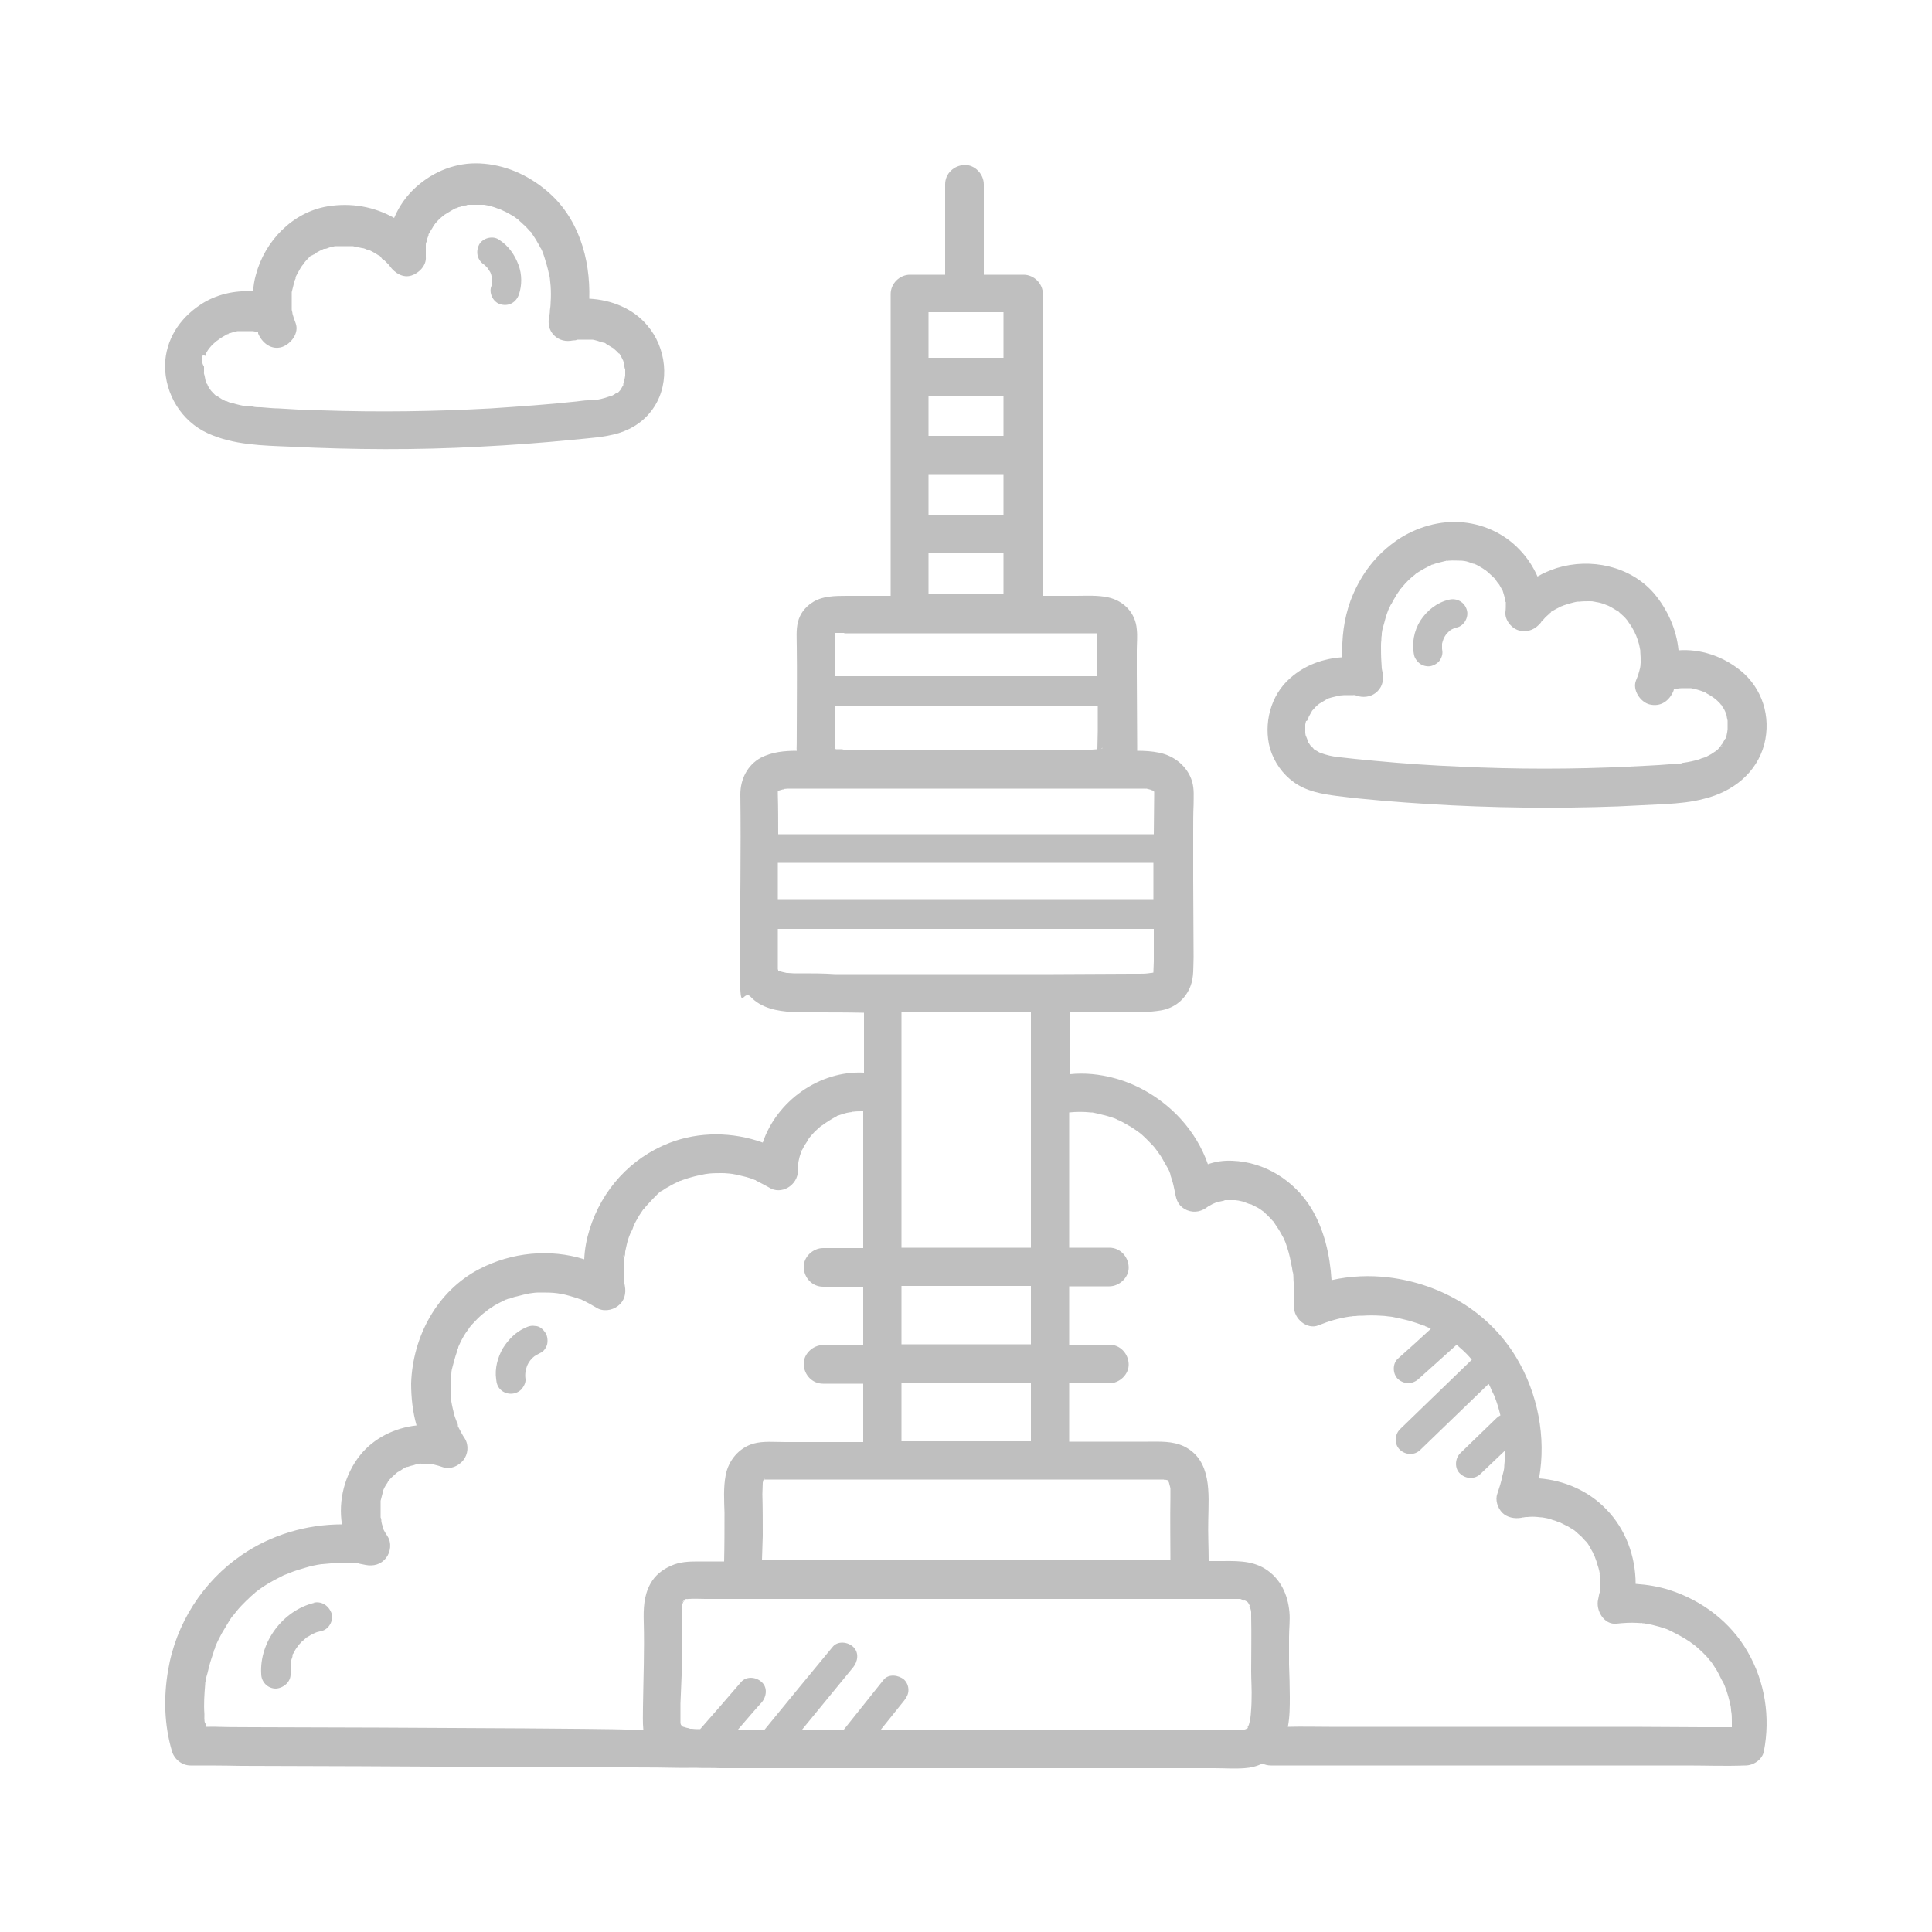 <?xml version="1.0" encoding="UTF-8"?>
<svg xmlns="http://www.w3.org/2000/svg" id="Layer_1" version="1.1" viewBox="0 0 500 500">
  <defs>
    <style>
      .st0 {
        fill: #bfbfbf;
      }
    </style>
  </defs>
  <path class="st0" d="M296.6,204.1c-.2-.1-.5,0,0,0h0Z"></path>
  <path class="st0" d="M203.1,204.2c.6,0,.4,0,0,0h0Z"></path>
  <path class="st0" d="M177,414.3h0s.1,0,0,0q.1,0,0,0Z"></path>
  <path class="st0" d="M176.9,414.5q.1-.1.2-.2h-.1c-.1,0-.1.1-.1.1-.1,0-.1.1-.1.1h0c0,.1.1.1.1,0h-.1c0,.2.1.1.1,0Z"></path>
  <path class="st0" d="M177.1,414.3h0Z"></path>
  <path class="st0" d="M177.1,414.3h0Z"></path>
  <path class="st0" d="M177.1,414.3q-.1,0,0,0t0,0,0,0,0,0Z"></path>
  <path class="st0" d="M177.7,414.1s0,0,0,0c-.2,0-.3.1-.5.1,0,0-.1,0-.1.1.4-.1.5-.2.6-.2Z"></path>
  <path class="st0" d="M322.6,447.3h0l.2-.2h0s.1-.1.1-.2c-.2.1-.3.3-.3.4Z"></path>
  <path class="st0" d="M321.7,447.5h.4-.4Z"></path>
  <path class="st0" d="M321,414h-.4c-.2,0-.1.1.4,0Z"></path>
  <path class="st0" d="M323.6,416.1q0-.1-.1-.2c0-.1-.1-.1-.1-.2h-.1c.1.4.2.5.3.4Z"></path>
  <path class="st0" d="M323.9,417.5h0c-.1-.3-.1-.5-.1-.7,0,0,0,0,.1.7Z"></path>
  <path class="st0" d="M322.2,414.4h0c-.1,0-.3-.1-.5-.1,0,0,.3.1.5.1Z"></path>
  <path class="st0" d="M197.9,383h-.1.1Z"></path>
  <path class="st0" d="M197.7,383h0Z"></path>
  <path class="st0" d="M197.7,383h0Z"></path>
  <path class="st0" d="M197.6,383.1c.1,0,.1-.1.2-.1-.1,0-.1.1-.2.1,0-.1.1-.1.1-.1t-.1.1,0,0h0s0,.1,0,0q-.1.1,0,0t0,0Z"></path>
  <path class="st0" d="M302.2,383.3c-.1-.1-.2-.1-.4-.2h0c.2.1.3.2.4.2h0Z"></path>
  <path class="st0" d="M170.7,308.3s0,.1,0,0c-.6.5-.2.2,0,0Z"></path>
  <path class="st0" d="M220.8,287.5h0c-.1.1-.2.1-.5.1.2,0,.4,0,.5-.1Z"></path>
  <path class="st0" d="M137.1,334.5c1,.1.5,0,0,0h0Z"></path>
  <path class="st0" d="M432.1,411.5c-2.8-.9-5.8-1.4-8.8-1.6,0-7.1-2.6-14.2-7.6-19.3-4.6-4.8-10.9-7.5-17.4-8,1.9-10.6-.3-22-5.9-31.3-7.1-11.8-19.4-19-32.9-20.7-4.9-.6-10.1-.4-14.9.7-.4-6.5-1.9-13.1-5.3-18.7-4.4-7.1-12-11.9-20.4-12.2-2.2-.1-4.3.2-6.3.9-1.5-4.3-3.9-8.3-7.1-11.8-4.6-5-10.7-8.8-17.2-10.5-3.7-1-7.6-1.4-11.4-1h0v-16h14.2c3.1,0,6.2,0,9.3-.5,3.6-.6,6.4-2.9,7.7-6.3.9-2.3.7-5,.8-7.5,0-6.6-.1-13.3-.1-19.9v-13c0-2.2,0-4.4.1-6.5,0-2,.2-4.1-.4-6.1-1.2-3.9-4.6-6.6-8.5-7.4-1.9-.4-3.8-.5-5.7-.5v-1.3c0-6.2-.1-12.5-.1-18.7v-6c0-1.8.2-3.6,0-5.4-.3-4.2-3.3-7.4-7.4-8.3-2.7-.6-5.6-.4-8.3-.4h-8.6v-78.1c0-2.7-2.3-5-5-5h-10.3v-23.4c0-2.6-2.3-5.1-5-5s-5,2.2-5,5v23.4h-9.1c-2.7,0-5,2.3-5,5v78.1h-11.2c-3.1,0-6.6,0-9.2,1.8-1.8,1.2-3.1,2.9-3.6,5-.5,2-.3,4.2-.3,6.2.1,7.2,0,14.4,0,21.6s-.1,3.7,0,5.5c-3.2,0-6.4.3-9.3,1.8-3.5,1.9-5.3,5.6-5.3,9.5.2,14.6-.1,29.3-.1,43.9s.6,6.1,2.8,8.5c2.7,2.9,6.9,3.7,10.7,3.9,2.1.1,4.1.1,6.2.1,4.1,0,8.2,0,12.4.1v15.5c-11.6-.6-22.6,7.4-26.2,18.1-7.7-2.8-16.5-2.9-24.2.1-10,3.9-17.4,12.1-20.6,22.3-.8,2.6-1.3,5.2-1.4,7.8-8.9-2.8-18.8-1.8-27.1,2.5-11,5.7-17.3,17.5-17.7,29.6,0,3.7.4,7.4,1.4,10.9-5.6.6-11.1,3.3-14.6,7.7-4,5-5.7,11.7-4.7,17.9-9.2,0-18.3,2.7-25.9,7.9-10.1,6.9-17.1,17.8-19.1,29.9-1.2,7-1,14.1,1,20.9.6,2.1,2.6,3.7,4.8,3.7,4.3,0,8.7,0,13,.1,10.4,0,20.8.1,31.2.1,12.6.1,25.2.1,37.8.2,10.9,0,21.7.1,32.6.1s10.6.2,15.8.1h.3c2.1.1,4.2,0,6.3.1h128c2.6,0,5.2.2,7.8,0,1.6-.1,3.2-.5,4.6-1.2.6.3,1.4.5,2.2.5h107.7c5,0,9.9.2,14.9,0h.2c2.1,0,4.4-1.5,4.8-3.7,1.7-8.8.3-17.9-4.2-25.7-4.4-7.7-11.8-13.3-20.2-16ZM425,420.1s-.2,0-.4-.1c.2,0,.4,0,.4.1ZM302.2,383.2h0s0,0,0,0h0ZM302.1,383.2h0ZM301.6,383c-.3-.1-.7-.2-.2,0h.2ZM301.6,382.9s.1.1.2.1h0c-.1,0-.2,0-.2-.1ZM301.7,383q0,.1,0,0c0,.1,0,.1,0,0h.3q.1.1.2.1h0c.1.2.2.3.3.5.1.5.3,1,.4,1.6v2.5c-.1,5.3,0,10.7,0,16h-105.7c.1-2.1.1-4.1.2-6.2,0-3.6,0-7.2-.1-10.8,0-1,.1-2,.1-3,.1-.3.1-.5.2-.7h0c0-.1.1-.1.1-.2h0c.2-.1.3-.1.2,0,.2,0,.3,0,0,0,0,0-.1,0-.1.1h103.5c0,.1.2.1.4.1ZM197.4,383.2s.1,0,.1-.1h.1c-.1.1-.2.1-.2.1ZM197.4,383.1s0,.1,0,0h-.2c0,.1.1,0,.2,0ZM233.3,373v-15.1h33.5v15.1h-33.5ZM233.3,347.9v-15.1h33.5v15.1c-11.2,0-22.4,0-33.5,0ZM201.4,223.3h97.1v9.4h-97.2c0-3.1,0-6.2,0-9.4ZM215.3,193.5c-.3-.1-.6-.4,0,0h0ZM215.4,193.6c0-.1,0-.2,0,0h0ZM218.3,194c-.3-.1-.6-.1-.9-.1h-1c-.1,0-.2-.1-.3-.1h-.1v-3.6c0-2.5,0-5,.1-7.5h68v6.5c0,1.6-.1,3.1-.1,4.7-.5,0-.9.1-1.4.1s-.6,0-.9.1h-49c-4.8,0-9.6,0-14.4,0ZM285.1,193.7q-.1,0,0,0c-.1,0-.2,0-.2.1.4-.4.7-.2.2-.1q.1,0,0,0ZM284.5,164c.2.1.3.2.4.2-.3,0-.4,0-.4-.2q-.1,0,0,0ZM284,163.1h0q0-.1,0,0ZM240.3,153.8v-10.7h19.4v10.7h-19.4ZM240.3,80.8h19.4v11.8c-6.5,0-12.9,0-19.4,0v-.9c0-3.7,0-7.3,0-10.9ZM240.3,122.9h19.4v10.3h-19.4c0-3.5,0-6.9,0-10.3ZM259.7,102.5v10.3h-19.4v-10.3h19.4ZM218.5,163.9h65.5v11.1h-68v-11.2h.9c.5,0,1,0,1.6,0ZM215.2,164.2c.1,0,.3-.1.4-.1,0,0-.2.1-.4.1h0ZM216,163.4q0,0,0,0h0ZM216.3,163.9h-.3.3ZM202.8,204.2c.3,0,.7-.1,1.1-.1h92c.2,0,1.6,0,.8,0h0c.3.1.5.1.8.2.2,0,.7.3.9.3,0,0,.1,0,.1.1q.1.1.2.2h0v.8c0,3.4-.1,6.8-.1,10.2h-97.2c0-3.5,0-6.9-.1-10.4v-.7c.1,0,.1-.1.2-.1,0,0,.1,0,.1-.1.3-.1.7-.2,1-.3h.4c0,0,0,0-.2,0ZM207.6,251.9h-2.2c-.5,0-1-.1-1.5-.1h-.3c-.4-.1-.9-.2-1.3-.3-.2-.1-.5-.2-.7-.3h-.2c0-.2,0-.3-.1-.3v-10.5h97.3v8.4c0,.9-.1,1.8-.1,2.7v.2c-.2,0-.3.1-.5.1h-.2c-.2,0-.5.1-.7.1-.8.1-1.6.1-2.3.1h-2c-6.7,0-13.4.1-20.1.1h-56.7c-2.9-.2-5.6-.2-8.4-.2ZM236.1,262h30.7v60.9h-33.5v-60.9c.9,0,1.8,0,2.8,0ZM163,318.7h0c.3-.8.1-.2,0,0ZM161.2,325.3v-.2c.1-.8.1,0,0,.2ZM135.8,447.3c-12.6-.1-25.2-.1-37.8-.2-10.9,0-21.7-.1-32.6-.1s-8.1-.2-12.1-.1h0c0-.3,0-.6-.2-1v-.2c0-.6,0-.5,0,.2-.3-.2-.2-2-.2-2.3-.2-2.6,0-5.2.2-7.7h0c0-.3,0-.6.2-1,0-.6.2-1.3.4-1.9.3-1.3.6-2.5,1-3.7s.4-1.2.6-1.8c0-.4.3-.7.4-1.1,0,0,0-.1,0-.2.5-1.2,1.1-2.4,1.7-3.5.6-1,1.2-2,1.8-3s.7-1.1,1.1-1.6c-.9.9,0,0,.2-.2.2-.3.5-.6.7-.9.8-1,1.7-1.9,2.6-2.8.5-.4.9-.9,1.4-1.3.2-.2.4-.3.6-.5s.2-.2.3-.3c2-1.6,4.4-3,6.7-4.1.5-.3,1-.5,1.6-.7h0c.2-.1.5-.2.7-.3,1.3-.5,2.6-.9,4-1.3,1.3-.4,2.7-.7,4.1-.9h.2c.2,0,.9-.1,1.1-.1.8-.1,1.5-.1,2.3-.2,1.4-.1,2.8,0,4.2,0s1.2,0,1.8.1c0,0,.2.1.3.1.5.1,1,.2,1.5.3,2,.4,4-.1,5.3-1.8,1.2-1.5,1.5-3.9.4-5.6-.4-.6-.9-1.4-1.2-2.1,0-.1,0-.3,0-.3-.2-.5-.3-.9-.4-1.4,0-.4,0-.7-.2-1.1h0v-.3c0-.8,0-1.6,0-2.4s0-.7,0-1.1,0-.4,0-.5c.2-.8.4-1.5.6-2.3,0-.1,0-.2,0-.3h0c.2-.3.3-.7.5-1,.2-.4.4-.7.7-1.1,0-.2.2-.3.3-.5q.3-.4,0,.1c.2-.6,1.3-1.4,1.7-1.8l.2-.2c.2-.2.5-.4.8-.5.5-.3,1.6-1.2,2.2-1.2-.6.3-.7.3-.2.1,0,0,.2-.1.3-.1.5-.2.9-.3,1.4-.4.6-.2,1.4-.5,2.1-.4h1.6c.4,0,.8,0,1.2.1,0,0,.2,0,.3.1.8.2,1.6.4,2.4.7,1.9.7,4.1-.3,5.3-1.8,1.2-1.5,1.5-3.8.4-5.6-.7-1-1.2-2.1-1.8-3.2,0-.1,0-.1,0-.2,0-.2,0-.4-.2-.6-.2-.7-.5-1.3-.7-2-.3-1.2-.6-2.4-.8-3.6v-.8c0-.6,0-1.3,0-1.9,0-1.2,0-2.5,0-3.7,0-.2,0-.5,0-.7h0c0-.8.2-1.5.4-2.2.3-1.1.6-2.3,1-3.4,0-.4.2-.8.4-1.2,0-.1,0-.1,0-.2.2-.4.4-.9.6-1.3.5-1,1.1-2.1,1.8-3,.2-.2,1.2-1.9.5-.7.4-.6.9-1.1,1.4-1.6.8-.9,1.7-1.7,2.6-2.4l.6-.4c0,0,0-.1,0-.1.6-.4,1.2-.8,1.8-1.2,1-.6,2.1-1.1,3.1-1.6h.1c.2-.1.4-.2.7-.2.7-.2,1.3-.5,2-.6,1.1-.3,2.3-.6,3.4-.8h.2-.1c.2,0,.5-.1.7-.1.7-.1,1.4-.1,2.1-.1,1.4,0,2.8,0,4.2.2h0c.4.1.7.1,1.1.2.7.1,1.4.3,2.1.5.7.2,1.4.4,2,.6.2.1.4.2.7.2.1.1.3.1.4.2h0c1.3.6,2.5,1.3,3.7,2,1.7,1.1,4,.8,5.6-.4,1.7-1.3,2.2-3.2,1.8-5.3-.1-.5-.2-1-.2-1.5v.3-.8c-.1-1.1-.1-2.2-.1-3.3s0-1,.1-1.5c0-.2,0-.4.1-.6.2-.4.2-1,.2-1.4.1-.6.3-1.2.4-1.8.2-.9.5-1.9.9-2.8.1-.2.1-.4.2-.5.3-.3.6-1.3.7-1.6.4-.9.9-1.7,1.4-2.6.3-.4.5-.8.8-1.2.1-.2.3-.4.4-.6h.1c.3-.5,4.2-4.7,4.4-4.5h-.1c.2,0,.4-.2.6-.3.4-.3.9-.6,1.3-.8,1-.6,2-1.1,3.1-1.6h.1c.2-.1.4-.1.5-.2.5-.2,1-.3,1.5-.5,1-.3,2.1-.6,3.2-.8.3-.1,2.1-.4.8-.2.5-.1,1-.1,1.5-.2,1.1-.1,2.2-.1,3.3-.1s1.2.1,1.7.1h.2c-.1,0,.6.1.7.1,1.2.2,2.4.5,3.6.8.6.2,1.1.3,1.6.5.2.1.5.2.7.3h.1s.1,0,.1.1c1.2.6,2.3,1.2,3.4,1.8,3.2,2.1,7.5-.6,7.5-4.3v-1.3h0c.1-.4.1-1,.2-1.3.1-.3.1-.6.2-.9,0-.1.3-1,.5-1.5v-.2c.2-.1.2-.3.3-.4.2-.4.4-.8.6-1.1.4-.6.8-1.2,1.1-1.8,0-.1.1-.1.1-.1h0c.2-.2.4-.5.6-.7.5-.6,1-1.1,1.6-1.6.3-.3.6-.5.9-.8h.1c1.2-.9,2.5-1.7,3.8-2.4.1,0,.1-.1.1-.1h0c.3-.1.6-.2.9-.3.7-.2,1.4-.5,2.2-.6.1,0,.5-.1.8-.1-.2,0-.2-.1.4-.1h0c.7-.1,1.5-.1,2.2-.1h.3v35.4h-10.4c-2.6,0-5.1,2.3-5,5s2.2,5,5,5h10.4v15.1h-10.4c-2.6,0-5.1,2.3-5,5s2.2,5,5,5h10.4v15.1h-20.3c-2.6,0-5.6-.3-8.1.4-3.8,1.1-6.5,4.4-7.2,8.2-.6,3.2-.4,6.4-.3,9.7,0,4.2,0,8.4-.1,12.6h-6.8c-2.4,0-4.7.1-6.9,1.1-2.3,1-4.2,2.5-5.4,4.7-1.7,3.1-1.8,6.5-1.7,9.9.2,7.3-.1,14.6-.2,22,0,2-.1,3.9.1,5.9-10.7-.3-20.9-.3-31-.4ZM207.3,297.4c-.1.3-.2.5-.2.6,0-.4.2-.6.2-.6ZM323,446.9h0q.1-.1,0,0c.1-.1.1,0,0,0ZM323.8,432.5c0,2.5.2,4.9.1,7.4,0,1.2-.1,2.5-.2,3.8,0,.3-.1.6-.1.9v.2c-.1.4-.2.8-.3,1.2,0,.1-.1.4-.2.6-.1.1-.1.2-.2.4h.1c-.1.2-.1.3-.2.3,0,.1-.1.1-.1.1h-.1c-.1,0-.1.1-.2.1h0c-.1,0-.2.1-.3.1h.1-.1c-.1,0-.2.1-.3.1-.4.1-.3,0,0-.1-.2,0-.5.1-.6.1h-93.3c2-2.5,4.1-5.1,6.1-7.6.6-.8,1.1-1.6,1.1-2.7s-.4-2-1.1-2.7c-1.4-1.2-4-1.6-5.3,0-3.4,4.3-6.9,8.6-10.3,12.9h-10.8c4.4-5.4,8.8-10.7,13.2-16.1,1.2-1.5,1.6-3.8,0-5.3-1.4-1.3-4-1.6-5.3,0-5.9,7.1-11.7,14.2-17.6,21.4h-6.9c2-2.3,4-4.7,6.1-7,1.3-1.5,1.6-3.9,0-5.3-1.4-1.3-3.9-1.6-5.3,0-3.5,4.1-7.1,8.2-10.6,12.2-.7,0-1.4,0-2.1-.1h-.5s-.1,0-.2-.1c-.5-.1-1-.2-1.5-.4h-.1c-.1,0-.1-.1-.1-.1-.1-.1-.2-.1-.3-.2s-.1-.2-.2-.3c-.1-.2-.1-.4-.1-.6v-4.8c.1-2.4.2-4.9.3-7.3.1-4.7.1-9.4,0-14.1v-3.6h0c.1-.3.2-.7.3-1h0c0-.1.1-.2.1-.3h-.1q0-.1.1-.2h0c.1-.1.1-.2.2-.2h0q0-.1-.1-.1h.1c0-.1.1-.1.1-.2q0,.1-.1.2h.1q.1-.1.1-.2c0,.1-.1.1-.1.1h.1c.1,0,.1-.1.2-.1.1-.1.2-.1.2-.1h0c.2.1.4,0,.6,0h.1c1.4-.1,2.9,0,4.3,0h138.5-.1c.2.1.5.2.7.3-.1-.1-.1-.2.4.1h.2-.1c.1.1.3.2.4.2.1.1.3.2.3.3h.1c.1.3.2.5.3.7v-.3c0,.1.1.3.1.4h0c.1.2.2.4.1.4.1.2.1.5.2.7,0,.1.1.4.1.6s0,.2.1.3q0-.1-.1-.2v1c.1,4.9,0,9.5,0,14.2ZM322.4,414.4h0ZM410.1,446.9h-66.1c-3.5,0-7.1-.1-10.7,0,.5-2.6.5-5.2.5-7.8s-.1-5.6-.2-8.4v-7.1c0-2.1.3-4.3.1-6.4-.4-4.5-2.3-8.7-6.3-11.2-3.7-2.3-8-2-12.2-2h-2.4c0-3.6-.2-7.2-.1-10.7.1-6.7,1-15.4-6.3-19-3-1.4-6.2-1.2-9.4-1.2h-20.3v-15.1h10.4c2.6,0,5.1-2.3,5-5s-2.2-5-5-5h-10.4v-15.1h10.4c2.6,0,5.1-2.3,5-5s-2.2-5-5-5h-10.4v-35h0c1.9-.2,3.7-.2,5.6,0h.4c.5.1.9.2,1.4.3.8.2,1.6.4,2.4.6.9.3,1.8.5,2.6.9-.2-.1-.3-.2-.4-.2.2.1.6.4.8.4.4.2.8.4,1.2.6.7.4,1.4.8,2.1,1.2.4.3.8.5,1.2.8.2.2,1.6,1,.4.3,1.4.9,2.7,2.4,3.9,3.6.3.3.6.7.9,1.1.1.1.2.3.3.4.5.7,1.1,1.5,1.5,2.3.4.7.8,1.4,1.2,2.1.2.4.5.9.6,1.3q-.3-.7-.1-.2c.1.2.2.4.2.7.3.9.6,1.8.8,2.7.1.5.2.9.3,1.4.1.3.3,1.9.1.4.3,2.1,1,3.7,3.1,4.6,2,.8,3.9.3,5.5-1h.1c.3-.2.6-.4,1-.6.2-.1.5-.2.7-.3.2-.1.3-.1.5-.2.3-.1,1.8-.3,2-.5h2.7c.1,0,.6.1.8.1.4.1.9.2,1.3.3.6.2,1.3.6,2,.7q.1,0,.2.1c.4.2.8.4,1.2.6.6.3,1.2.7,1.7,1.1,0,0,.1,0,.1.1h.1c.3.4.6.6.9.9.5.5,1,1,1.5,1.6h.1c.1.2.2.3.2.4.3.4.5.8.8,1.2.5.7.9,1.5,1.3,2.2.1.2.3.5.4.7q0,.1.1.3c.1.2.2.5.3.7.6,1.7,1.1,3.4,1.4,5.2.1.5.2.9.3,1.4,0,.3.1.5.1.8q.1.4.1.2c.2.8.1,1.9.2,2.7.1,2.1.2,4.2.1,6.3-.1,3,3.3,6,6.3,4.8,2.7-1.1,5.4-1.9,8.3-2.3h.2c.3-.1.8-.1,1.1-.1.6-.1,1.2-.1,1.9-.1,1.5-.1,3-.1,4.5,0,.7,0,1.5.1,2.2.2h.1c.3,0,.5.1.8.1,1.5.3,2.9.6,4.4,1,1.3.4,2.6.8,3.9,1.3h.1s.1,0,.1.1c.2.1.5.2.7.3.3.1.5.3.8.4-2.8,2.6-5.7,5.2-8.5,7.7-1.5,1.3-1.4,4,0,5.3,1.6,1.4,3.7,1.4,5.3,0,3.3-3,6.6-5.9,9.9-8.9.4.4.8.8,1.2,1.1,1,.9,1.9,1.8,2.7,2.8-6.2,6-12.4,12-18.6,18-1.4,1.4-1.5,3.9,0,5.3s3.8,1.5,5.3,0c5.9-5.7,11.7-11.3,17.6-17h.1c.3.6.6,1.2.8,1.8.2.3.4.7.5,1h0s.1.1.1.2c.7,1.7,1.2,3.4,1.6,5.1-.4.2-.7.4-1,.7-3.1,3-6.3,6.1-9.4,9.1-1.4,1.4-1.5,4,0,5.3,1.5,1.4,3.8,1.5,5.3,0,2.1-2,4.2-4,6.3-6,0,.9,0,1.8-.1,2.8,0,.4-.1.7-.1,1.1v.2c0,.8-.3,1.7-.5,2.5-.3,1.6-.8,3.1-1.3,4.6-.6,1.6.1,3.7,1.3,4.9s3.1,1.6,4.9,1.3c.2-.1.5-.1.7-.1.6-.1.5-.1-.2,0,.3-.1.8-.1,1.1-.1.9-.1,1.8-.1,2.7,0,0,0,.8.1,1.1.1s.4.1.6.1c.7.1,1.5.3,2.2.6.5.1,1,.3,1.4.5h.2c.8.4,1.6.8,2.4,1.2.3.2.6.4,1,.6.2.1.4.3.6.4.6.5,1.2,1.1,1.8,1.6.3.3.6.7.9,1s1,.9.2.2c.6.5,1.1,1.6,1.5,2.3.2.3.4.7.5,1,.1.2.2.4.3.6.3.8.6,1.6.8,2.4.1.2.7,2.3.5,2.5q-.1-.7,0-.2c0,.3,0,.5.1.8v1.2c0,.8.2,2-.1,2.7h0s-.1.1-.1.2c-.1.5-.2,1-.3,1.5-.7,2.8,1.5,6.7,4.8,6.3,1.8-.2,3.6-.3,5.4-.2.5,0,.9.1,1.4.1h.2c1,.2,1.9.3,2.9.6.8.2,1.6.4,2.4.7.4.1.9.3,1.3.5.1.1.3.1.4.2,0,0,.1,0,.2.1,1.6.8,3.1,1.6,4.6,2.6.4.3.7.5,1.1.8-.8-.6,0,0,.4.3.7.6,1.4,1.2,2,1.8.6.6,1.3,1.3,1.8,2l.2.2h0c.3.4.6.8.9,1.3.5.7.9,1.4,1.3,2.2.2.4.4.8.6,1.2s.2.4.3.5c0,0,.2.4.3.6h0c.1.2.2.5.3.7.1.4.3.7.4,1.1.3.9.6,1.9.8,2.8.1.4.2.9.3,1.3,0,.3.1.5.1.8v.3c.2.9.2,1.8.2,2.7v1.6h-7.8c-10.7-.1-20.5-.1-30.3-.1Z"></path>
  <path class="st0" d="M161.3,92.7s0,0-.1,0c0,0,.1.2.1.3v-.2Z"></path>
  <path class="st0" d="M81.4,65.6c0,0-.2,0-.3.2h0c.4,0,.4-.2.4-.2Z"></path>
  <path class="st0" d="M99.1,66.4l-.3-.3h0c.3.4.4.4.3.3Z"></path>
  <path class="st0" d="M53.7,112.1c6.7,3.1,14.3,3.2,21.5,3.5,16.3.8,32.7.9,49,0,8.1-.4,16.1-1,24.2-1.8,3.9-.4,8-.6,11.7-1.7,3.8-1.2,7-3.4,9.2-6.8,4.2-6.5,3.1-15.4-1.8-21.1-3.7-4.4-9.3-6.6-15-6.9.3-10.4-2.8-21.1-11.1-28-4.9-4.1-10.8-6.7-17.2-7-6.1-.3-11.9,2-16.4,6-2.5,2.2-4.5,5-5.8,8.1-5.1-2.9-11.1-4-17.2-3-9.1,1.5-16.3,9-18.6,17.8-.4,1.4-.6,2.8-.7,4.2-4.8-.3-9.7.8-13.7,3.5-5.4,3.6-8.9,9-9.1,15.6,0,7.6,4.3,14.5,11,17.6ZM137.8,59.9c-.1-.2-.2-.3-.3-.4.2.2.3.4.3.4ZM129.9,53.7s-.1,0-.1,0c0,0,.1,0,.1,0ZM111.2,60.4c0,0,0,.3,0,.3,0-.1,0-.2,0-.3ZM83.9,64.1c0,0,0,0,0,0q0,0,0,0ZM75.5,75.9c0,.2,0,.3,0,.3,0,0,0-.1,0-.3ZM75.4,79.3v.2c0,0,0-.2,0-.2ZM75.5,79.7q0,.2,0,0h0ZM59.4,86.3c-.2,0-.3,0-.4,0,.2,0,.4-.2.4,0ZM53.3,91.8h0q0,0,0,0ZM53.2,92.1c0,0,0-.2,0-.3h0c0-.3.2-.5.2-.5.2-.4.5-.8.7-1.1.2-.2.4-.5.6-.7.4-.4.8-.8,1.3-1.2,0,0,.6-.4.7-.5.5-.4,1.1-.7,1.6-1,0,0,.3-.2.5-.3h0c.2,0,.3,0,.5-.2.7-.2,1.4-.5,2.2-.6.2,0,.4,0,.6,0h3.3c.6,0,.5,0,0,0,.2,0,1,.2,1.2.2s0,0,.2,0c0,0,0,.2,0,.4,1,2.4,3.4,4.4,6.2,3.5,2.3-.8,4.5-3.6,3.5-6.2-.3-.8-.6-1.6-.8-2.4,0-.4-.2-.8-.2-1.1s0-.2,0-.3c0-.8,0-1.6,0-2.5s0-.8,0-1.2h0c0-.3,0-.5,0-.5.2-.8.4-1.6.6-2.4s.2-.7.4-1.1c0,0,0,0,0-.2,0,0,0,0,0-.2.4-.8.8-1.5,1.2-2.2.2-.3.4-.7.7-1,0,0,.2-.2.2-.3h0c.5-.7,1.1-1.3,1.6-1.8s.3-.2.4-.3c0,0,0,0,0,0,0,0,0,0,.2,0h0c0,0,.2-.2.3-.2.2,0,.4-.3.6-.4.7-.4,1.4-.8,2.1-1.1h0c.2,0,.3,0,.3,0,.4,0,.9-.3,1.3-.4s.9-.2,1.3-.3c0,0,.2,0,.3,0,.9,0,1.7,0,2.6,0s.8,0,1.2,0c0,0,.3,0,.5,0,.8.2,1.6.3,2.4.5.5,0,1,.3,1.5.5,0,0,.2,0,.3,0h0c.9.4,1.7.9,2.5,1.4.2,0,.4.2.5.4h0c.2.2.3.3.3.4.2.2.5.4.7.5l1,1c.2.2.3.3.4.5h0c1.3,1.8,3.4,3.1,5.6,2.4,1.9-.6,3.9-2.6,3.7-4.8,0-.6,0-1.2,0-1.8v-.9s0-.2,0-.4c0-.3,0-.6.2-.8,0-.6.3-1.1.5-1.7,0,0,0-.2,0-.2,0,0,0-.2.2-.3.2-.5.5-.9.8-1.4.2-.3.3-.6.5-.9,0,0,.2,0,.2-.2.2-.3.5-.5.7-.8.4-.4.8-.8,1.2-1.1.2,0,.3-.3.5-.4h0c1-.6,1.9-1.2,2.9-1.7h0c.3,0,.5-.2.8-.3.4,0,.9-.3,1.4-.4.3,0,.6,0,.9-.2,0,0,.3,0,.4,0,.5,0,1.1,0,1.5,0,.6,0,1.1,0,1.7,0h.4q0,0,.3,0c1.2.2,2.4.5,3.6,1,.1,0,.3,0,.5.2h.1c.5.2,1,.5,1.5.7.9.5,2.1,1.1,2.9,1.8h.1c.2.3.5.5.7.7.4.3.7.7,1.1,1,.4.4.9.9,1.3,1.4,0,0,.1,0,.2.2,0,0,0,0,.1,0,.1.2.2.3.3.5.7,1,1.3,2,1.9,3.1.1.2.2.5.4.7,0,0,.1.2.2.4.1.2.3.7.3.7.1.4.3.8.4,1.2.4,1.3.8,2.6,1.1,4,.1.3.1.5.2.8,0,.2.1.4.1.6.1.7.1,1.3.2,2,.1,1.4.1,2.9,0,4.3,0,.7-.1,1.4-.2,2.1v.4c0,0-.1,1-.2,1.1-.3,1.8-.1,3.5,1.3,4.9,1.3,1.3,3.1,1.7,4.9,1.3.4,0,.7,0,1.1-.2h.1c.6,0,1.2,0,1.8,0s1.2,0,1.8,0h.1c.5,0,.9.2,1.4.3.6.2,1.1.4,1.7.5h0c.2,0,.5.2.7.4.6.3,1.1.7,1.7,1h0c.3.3.7.6,1,.9s.3.4.5.5h.1c.3.6.6,1,.8,1.5h0c0,0,0,0,0,0,0,0,0,0,.1.2.2.3.1.3,0,0,.1.2.2.5.2.6.1.4.2,1.5.4,1.8h0v1.6c0,0-.1.6-.1.6-.1.3-.1.6-.2.9-.1.3-.2.5-.2.8h0v.2c-.3.4-.5.9-.8,1.3h0c-.2.2-.4.5-.7.7,0,0-.1,0-.2,0-.2,0-.3.2-.5.3-.3.2-.7.4-1.1.6.9-.5,0,0-.3,0-1.4.5-2.9.9-4.4,1,1.3,0-.8,0-1.1,0-1,0-2,.2-3,.3-7.4.8-14.8,1.3-22.2,1.8-14.6.8-29.2,1-43.8.5-3.7,0-7.4-.3-11.1-.5-1.5,0-3-.2-4.5-.3-.8,0-1.5,0-2.3-.2-.2,0-.5,0-.7,0s-.4,0-.6,0c-1.3-.2-2.6-.5-3.9-.9-.5,0-1-.3-1.5-.5,0,0-.2,0-.2,0-.4-.2-.9-.4-1.3-.7-.3-.2-.6-.4-.9-.6,0,0,0,0-.2,0-.5-.4-.9-.9-1.3-1.3,0,0-.2-.2-.3-.4,0,0-.2-.2-.2-.3-.2-.3-.4-.6-.5-.9,0,0,0-.2-.2-.3-.3-.5-.4-1.3-.5-1.8,0-.3-.3-.8-.2-1.1,0,.7,0,.8,0,.3v-2.1c0-.6,0-.5,0,.3-.9-1.5-.5-2.5-.3-3Z"></path>
  <path class="st0" d="M401.2,158.9h0q-.1.1-.2.2c.1,0,.2-.2.2-.2Z"></path>
  <path class="st0" d="M445.8,182.9c-.1-.1-.2-.3-.3-.4,0,.1.1.2.3.4h0Z"></path>
  <path class="st0" d="M334.8,202.4c3.3,2.4,7.3,3.1,11.2,3.6,7.9,1,15.9,1.6,23.8,2.1,16.3,1,32.7,1.2,49,.6,4.1-.2,8.2-.4,12.2-.6,3.4-.2,6.8-.5,10.1-1.4,7.3-1.8,13.5-6.6,15.5-14.1,1.8-7.1-.5-14.5-6.2-19.1-4.6-3.7-10.3-5.6-16-5.2-.5-5.4-2.9-10.7-6.4-14.8-6.1-7-16.3-9.2-25.1-6.5-1.8.6-3.5,1.3-5,2.2-1.1-2.5-2.6-4.8-4.5-6.8-4.1-4.4-9.8-7-15.9-7.3-5.9-.3-12.1,1.8-16.8,5.3-5.3,3.9-8.9,9-11.2,15.1-1.7,4.7-2.3,9.6-2.1,14.6-4.9.3-9.7,2-13.5,5.4-5.1,4.4-7,11.9-5.2,18.3,1.1,3.5,3.2,6.5,6.1,8.6ZM340.1,194c.1.1.3.2.4.3-.1-.1-.3-.2-.4-.3ZM441.3,196.2c.1,0,.2-.1.3-.1-.2.1-.3.1-.3.1ZM445.4,193.3c.1-.2.2-.3.3-.4,0,.2-.2.3-.3.4ZM446.8,184.7c0-.1-.1-.1-.1-.2.1.1.1.2.1.2ZM418.8,158.4h0ZM404.4,157c-.2.1-.3.2-.4.2.1,0,.2-.2.4-.2ZM389.6,156c0-.2-.1-.4-.1-.4.1,0,.1.2.1.4ZM374.8,145.1c-.2,0-.3,0-.4.1.2,0,.3-.1.4-.1ZM338.6,185.8c0-.1.1-.2.1-.3.3-.5.6-1.1.9-1.6h0c.3-.3.6-.6.8-.9.3-.2.5-.5.8-.7h0s.1,0,.1-.1c.7-.4,1.3-.8,2-1.2.1-.1.2-.1.3-.2.3-.1.7-.2,1-.3.7-.2,1.4-.3,2.1-.5h0c.4,0,.8-.1,1.2-.1h2.6c.6.1.5,0-.3,0,.4-.1,1.1.2,1.4.3,1.8.4,3.6,0,4.9-1.3,1.4-1.4,1.6-3.1,1.3-4.9-.1-.3-.1-.6-.2-1h0c0-.6-.1-1.2-.1-1.7-.1-1.4-.1-2.8-.1-4.1s.1-1.2.1-1.9.1-.7.1-1v-.4c.1-1.1.6-2.4.8-3.3.3-1.2.7-2.3,1.2-3.5,0,0,0-.1.1-.1.1-.2.2-.5.4-.7.3-.6.6-1.2,1-1.8.3-.6.7-1.1,1.1-1.7.1-.1.1-.2.2-.4h.1c.8-1,1.7-2,2.6-2.8.2-.2.4-.3.6-.5,0,0,.4-.3.5-.4.1-.1.2-.2.2-.2.2-.1.4-.3.6-.4,1.1-.7,2.2-1.3,3.3-1.8,0,0,.1,0,.1-.1.2-.1.3-.1.4-.1.5-.2,1.1-.4,1.6-.5s1.1-.3,1.6-.4c.1,0,.2,0,.3-.1h.6c1.1-.1,2.2,0,3.3,0h.1c.3,0,.5.1.8.1.6.1,1.1.3,1.7.5.2.1.4.2.7.2h0c.5.2.9.4,1.4.7s.9.5,1.4.9c.1,0,.1.1.2.1.2.2.4.3.6.5.4.4.9.8,1.3,1.2.2.2.3.3.5.5h.1c.1.5.8,1.2,1,1.5.3.5.6,1.1.9,1.6.1.3.2.7.3,1,.2.6.3,1.1.4,1.7,0,.1,0,.2.1.2v.5c0,.7,0,1.4-.1,2.1-.2,2.1,1.7,4.4,3.7,4.8,2.3.5,4.1-.4,5.5-2.1h0c0-.1.1-.1.1-.2,0,0,0-.1.1-.1.1-.1.2-.2.2-.2.3-.3.5-.6.8-.9.3-.3.6-.5.9-.8.1,0,.1-.1.2-.2q-.2.1.1-.1h.1c0-.1.1-.2.1-.2h-.1c.6-.3,1.3-.8,2-1.1.3-.2.7-.4,1.1-.5.1-.1.2-.1.2-.1.1,0,.2-.1.3-.1.8-.3,1.6-.5,2.4-.7.4-.1.8-.2,1.2-.2h.3c.8-.1,1.7-.1,2.5-.1s.8,0,1.2.1c.2,0,.5.1.5.1.8.1,1.5.3,2.3.6.4.1,1.5.8.4.1l1.2.6c.7.4,1.3.8,2,1.2,0,0,.1,0,.1.1.1.1.2.2.2.2.3.3.7.6,1,.9.3.3.6.6.9,1,.1.1.1.2.2.3.5.7,1,1.4,1.4,2.2.2.3.4.7.5,1,.1.1.1.3.2.4.3.8.6,1.6.8,2.4.1.5.2,1,.3,1.5v.3h0c.1,1.1.1,2,.1,2.9s-.4,1.9,0,.5c-.1.4-.1.8-.2,1.1-.1.2-.1.5-.2.7-.2.8-.5,1.6-.8,2.3-1,2.4,1.1,5.6,3.5,6.2,2.9.7,5.1-.9,6.2-3.5,0-.1.1-.3.1-.4.2,0,.4-.1.6-.1s.2-.1.4-.1c.6-.1,1.2-.1,1.8-.1h1.6c1.1.2,2.2.5,3.2.9h.1c.2.1.5.2.7.4.6.3,1.2.7,1.8,1.1,0,0,.3.2.4.3h0c.4.3.7.6,1.1,1,.2.2.4.4.5.6,0-.1.1,0,.2.2,0,.1.1.1.1.2.1.1.1.2.2.2q-.1-.1-.2-.2c.1.2.3.4.4.6,0,0,.3.5.4.8.1.2.1.3.2.5.1.3.2.6.2.9.1.3.1.6.2.9h0v2.2h0c0,.3-.1.6-.1.8-.1.5-.2,1.1-.4,1.6q-.1.1-.2.2c-.2.3-.3.6-.5.9-.1.1-.2.3-.3.5h-.1c-.1.2-.2.4-.3.5-.3.4-.7.9-1.2,1.2,0,0-.1.1-.3.2-.3.2-.6.4-.9.6,0,0-.8.4-1.3.7-.2.1-.4.1-.6.2-.4.1-.7.2-1.1.4-1.3.4-2.7.7-4.1.9-.1,0-.3,0-.4.1-.6.1-.5.1.2,0-.1.1-.6.1-.8.1-.9.1-1.8.2-2.7.2-3.5.3-6.9.4-10.4.6-14.6.7-29.2.7-43.8,0-7.3-.3-14.7-.8-22-1.5-1.7-.2-3.5-.3-5.2-.5-.9-.1-1.8-.2-2.7-.3-.3,0-.6-.1-.9-.1s-2-.2-.7-.1c-1.5-.1-3-.5-4.4-1-.1,0-.2-.1-.3-.1,0,0-.6-.3-.7-.4-.1-.1-.4-.2-.6-.3-.1-.1-.3-.2-.4-.4-.2-.2-.4-.5-.7-.7h0c-.2-.2-.3-.5-.5-.7-.1-.1-.1-.2-.2-.3,0-.4-.5-1.4-.6-1.7,0-.2-.1-.4-.1-.6v-2.2h0c.1-.3.1-.6.2-.9.4,0,.5-.5.6-.8ZM398.7,161.3h0Z"></path>
  <path class="st0" d="M81.4,414.8c-8.1,1.9-14.3,10.1-13.8,18.4,0,2,1.6,3.8,3.8,3.8,1.9-.1,3.9-1.7,3.8-3.8v-1.8c0-.1,0-.4,0-.5,0-.2,0-.3,0-.5,0-.4.2-.7.3-1.1,0-.2.2-.4.2-.7s0-.2,0-.3h0q0-.1,0,0c0-.2.2-.3.3-.5.3-.7.7-1.3,1.2-1.9,0-.1.2-.3.3-.4.3-.3.5-.6.8-.8.3-.3.6-.5.9-.8h0c0-.1.2-.2.3-.2.6-.4,1.3-.8,2-1.1.2-.1.3-.1.5-.2.4-.1.8-.2,1.2-.3,1.9-.4,3.2-2.7,2.6-4.6-.8-2.1-2.7-3.2-4.7-2.7Z"></path>
  <path class="st0" d="M75.8,428.6q0,.2,0-.4h0c0,.2,0,.3,0,.4Z"></path>
  <path class="st0" d="M367.7,171.9c.8.5,2,.7,2.9.4s1.8-.9,2.2-1.7c.5-.9.6-1.7.4-2.7v-1.3c.1-.4.2-.8.4-1.3.2-.4.4-.8.7-1.2.3-.3.6-.6.9-.9.3-.2.6-.4.9-.5s.6-.2.9-.3c1.9-.4,3.2-2.7,2.6-4.6-.6-2-2.6-3.1-4.6-2.6-3.1.7-5.7,2.8-7.4,5.4-1.7,2.7-2.3,6-1.6,9.1.2.8,1,1.8,1.7,2.2Z"></path>
  <path class="st0" d="M125.3,68.5q0,0,0,0c.4.3.6.6.9.9.2.4.5.7.7,1.1s.3.9.4,1.4v1.4c0,.3,0,.6-.2.9-.6,1.9.7,4.2,2.6,4.6,2.1.5,3.9-.6,4.6-2.6.8-2.4.8-5.2-.1-7.6-1-2.7-2.6-5-5.1-6.6-1.6-1.1-4.2-.4-5.1,1.3-1,2-.4,4.1,1.3,5.2Z"></path>
  <path class="st0" d="M138.9,343.2c-.3,0-.7-.1-1-.1-.7,0-1.3.2-1.9.5-2.4,1-4.5,3.1-5.9,5.4-1.3,2.3-2.1,5.2-1.7,7.9.1,1,.3,1.9,1.1,2.7.7.7,1.7,1.1,2.7,1.1s2-.4,2.7-1.1c.6-.7,1.2-1.7,1.1-2.7-.1-.6-.1-1.3,0-1.9.1-.5.2-1,.4-1.5s.5-1,.8-1.4.7-.8,1.1-1.1c.5-.3,1-.6,1.6-.9.8-.3,1.5-1.4,1.7-2.2.2-.9.1-2.1-.4-2.9-.6-.9-1.3-1.6-2.3-1.8Z"></path>
</svg>
